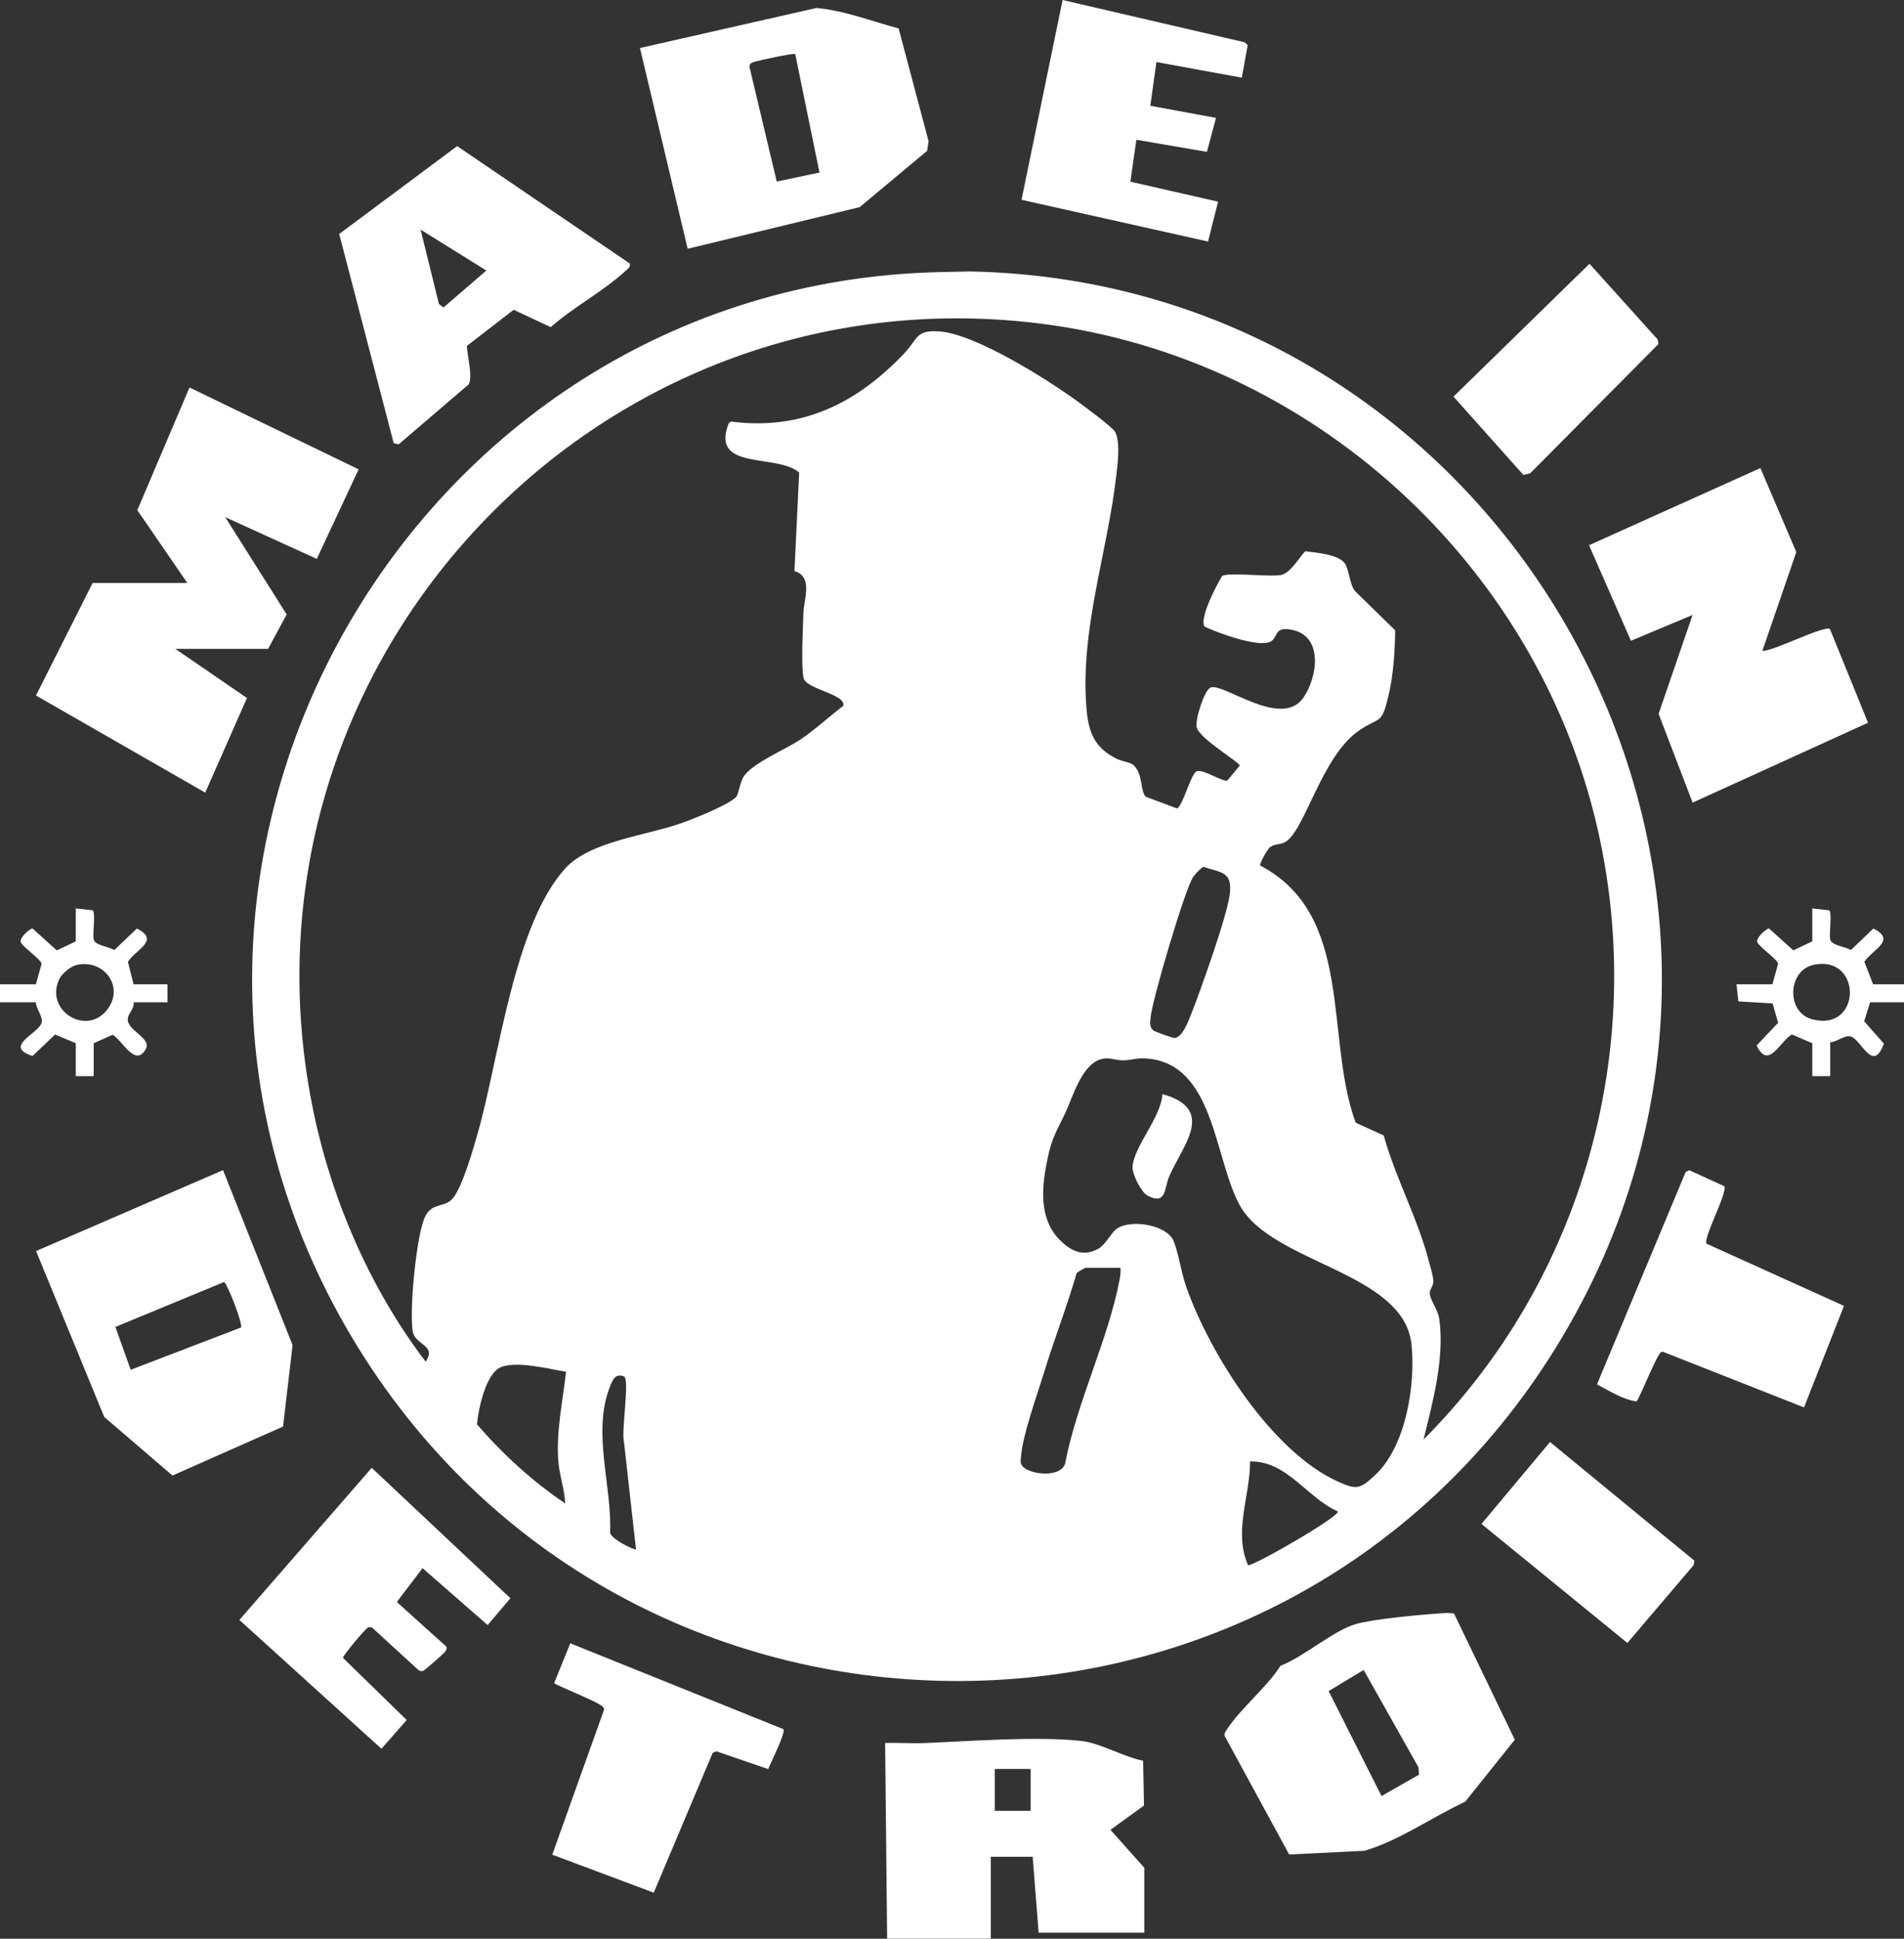 <svg width="112" height="114" viewBox="0 0 112 114" fill="none" xmlns="http://www.w3.org/2000/svg">
<rect x="0" y="0" width="112" height="114" fill="#333333" stroke="none"/>
<g id="Made In Detroit Logo">
<g id="Group">
<path id="Vector" d="M11.019 34.281L8.077 29.999L11.147 22.785L21.097 27.599L18.633 32.864L13.248 30.408L16.863 36.13L15.769 38.156H10.316L14.528 41.044L12.073 46.608L2.116 40.896L5.449 34.281H11.019Z" fill="white"/>
<path id="Vector_2" d="M103.669 38.272C104.304 38.312 107.339 36.73 107.645 36.993L109.884 42.498L99.566 47.195L97.564 41.975L99.563 36.16L95.938 37.678L93.473 32.06L103.553 27.523L105.665 32.462L103.669 38.272Z" fill="white"/>
<path id="Vector_3" d="M13.12 68.805L17.211 79.096L16.65 83.884L10.144 86.763L6.13 83.318L2.122 73.563L13.12 68.805ZM14.176 78.06C14.306 77.878 13.353 75.427 13.177 75.386L6.788 78.026L7.688 80.544L14.175 78.06H14.176Z" fill="white"/>
<path id="Vector_4" d="M52.861 1.672L54.623 8.308L54.535 8.871L50.57 12.18L40.451 14.628L37.645 2.823L48.023 0.47C49.657 0.61 51.274 1.253 52.861 1.672L52.861 1.672ZM46.779 3.179C46.675 3.106 44.522 3.576 44.29 3.662C44.145 3.715 44.094 3.781 44.087 3.936L45.691 10.676L48.204 10.146L46.779 3.179Z" fill="white"/>
<path id="Vector_5" d="M52.184 113.995L52.066 102.49C52.826 102.463 53.597 102.525 54.358 102.495C57.099 102.386 60.948 102.079 63.619 102.372C64.721 102.493 66.115 103.317 67.243 103.534L67.293 106.169L65.321 107.597L67.312 109.828V113.643H61.097L60.745 109.182H58.282V113.995L52.184 113.995ZM60.628 104.016H58.517V106.482H60.628V104.016Z" fill="white"/>
<path id="Vector_6" d="M75.323 97.948C76.673 97.437 78.436 95.88 79.74 95.501C80.803 95.192 83.65 94.935 84.847 94.861C85.075 94.846 85.305 94.834 85.531 94.879L89.106 102.297L86.186 105.945C84.218 106.86 82.344 108.21 80.27 108.828L75.833 109.046L72.029 102.06C72.012 101.903 72.107 101.795 72.185 101.675C72.995 100.434 74.503 99.241 75.323 97.948L75.323 97.948ZM83.476 104.349L83.432 103.906L80.215 98.197L78.155 99.437L81.266 105.61L83.476 104.349L83.476 104.349Z" fill="white"/>
<path id="Vector_7" d="M37.054 15.5C37.093 15.731 36.901 15.832 36.758 15.963C35.489 17.128 33.706 18.073 32.397 19.238L30.216 18.216L27.462 20.341C27.484 20.894 27.825 22.18 27.563 22.609L23.453 26.125L23.16 26.061L19.953 13.759L26.892 8.591L37.054 15.5ZM24.741 13.502L25.821 17.879L26.087 18.079L28.609 15.908L24.741 13.502Z" fill="white"/>
<path id="Vector_8" d="M73.048 4.567L68.024 3.649L67.666 6.221L71.53 6.932L70.994 8.93L66.844 8.218L66.492 10.684L71.652 11.859L71.06 14.203L60.09 11.749L62.505 0L73.216 2.487L73.394 2.65L73.048 4.567Z" fill="white"/>
<path id="Vector_9" d="M21.866 86.311L30.023 93.979L28.685 95.556L24.855 92.21L23.343 94.199L26.252 96.82C26.304 96.965 26.241 97.048 26.156 97.156C26.105 97.222 24.974 98.23 24.893 98.251C24.758 98.287 24.655 98.251 24.56 98.153L21.924 95.736C21.84 95.674 21.756 95.669 21.657 95.694C21.526 95.727 20.154 97.358 20.175 97.485L23.924 101.14L22.437 102.83L14.081 95.254L21.866 86.311H21.866Z" fill="white"/>
<path id="Vector_10" d="M101.426 69.751C101.646 70.097 100.148 72.853 100.391 73.134L108.469 76.789L106.119 82.758L97.841 79.495C97.689 79.461 97.653 79.576 97.585 79.671C97.302 80.066 96.392 82.317 96.269 82.406C95.436 82.294 94.657 81.772 93.94 81.403L99.156 68.916L99.367 68.81L101.426 69.75L101.426 69.751Z" fill="white"/>
<path id="Vector_11" d="M46.078 101.675C46.245 101.869 45.314 103.681 45.189 104.024L42.133 102.979L41.922 103.072L38.456 111.291L32.486 109.058L35.528 100.546C35.541 100.392 35.443 100.349 35.341 100.273C34.946 99.978 32.689 99.089 32.598 98.967L33.546 96.629L46.078 101.675H46.078Z" fill="white"/>
<path id="Vector_12" d="M91.177 84.792L99.671 91.77L99.623 92.035L95.728 96.608L87.145 89.611L91.177 84.792Z" fill="white"/>
<path id="Vector_13" d="M89.61 27.925L85.499 23.321L93.5 15.51L97.513 19.965L97.558 20.228L90.012 27.83L89.61 27.925Z" fill="white"/>
</g>
<g id="Group_2">
<path id="Vector_14" d="M55.214 16.002L57.06 15.962C88.824 16.586 108.474 51.814 91.525 79.235C75.174 105.691 36.545 105.292 20.664 78.576C4.468 51.33 23.933 16.747 55.214 16.002ZM83.737 84.646C93.067 75.308 96.932 61.683 93.977 48.743C90.416 33.151 77.147 21.049 61.261 19.036C34.862 15.69 12.956 39.413 18.47 65.511C19.564 70.688 21.836 75.87 25.039 80.067C25.722 79.086 24.383 79.099 24.27 78.254C24.089 76.898 24.464 73.143 24.894 71.822C25.273 70.658 26.016 71.05 26.555 70.55C27.154 69.996 27.866 67.461 28.113 66.592C29.361 62.203 30.224 54.405 33.247 51.068C34.719 49.443 38.055 49.139 40.169 48.371C40.867 48.119 42.854 47.33 43.314 46.853C43.422 46.74 43.536 46.017 43.72 45.703C44.193 44.894 46.211 44.075 47.113 43.465C47.992 42.87 48.77 42.134 49.614 41.498C49.737 40.797 47.394 40.53 47.265 39.855C47.115 39.065 47.234 37.014 47.258 36.096C47.281 35.218 47.848 33.919 46.733 33.579L47.01 27.785C45.691 26.643 41.754 27.715 42.867 24.887L42.991 24.788C47.156 25.328 50.398 23.721 53.187 20.782C53.993 19.933 53.857 19.372 55.296 19.491C57.389 19.663 61.482 22.236 63.249 23.503C63.627 23.773 65.463 25.132 65.595 25.39C65.916 26.023 65.743 27.268 65.661 27.986C65.144 32.513 63.505 37.087 63.918 41.735C64.037 43.075 64.4 43.971 65.638 44.592C66.337 44.942 66.692 44.665 67.021 45.555C67.148 45.897 67.174 46.664 67.4 46.85L69.232 47.536C69.566 47.43 70.021 45.588 70.366 45.369C70.688 45.164 71.756 45.907 72.183 45.911L72.925 45.022C72.907 44.802 70.571 43.457 70.393 42.763C70.288 42.353 70.824 40.629 71.189 40.439C71.895 40.071 75.379 42.922 76.68 41.012C77.499 39.808 77.862 37.419 76.003 37.034C74.893 36.804 75.217 37.509 74.705 37.743C73.977 38.075 71.621 37.211 70.856 36.846C70.536 36.335 71.572 34.393 71.89 33.869C72.281 33.631 74.661 33.941 75.348 33.81C75.912 33.702 76.404 32.801 76.776 32.416C77.384 32.493 78.698 32.587 79.098 33.113C79.354 33.45 79.387 34.36 79.696 34.746L82.07 37.065C82.053 38.325 81.963 39.732 81.665 40.955C81.256 42.636 81.192 42.123 79.993 42.921C77.714 44.439 76.758 48.918 75.571 49.53C75.267 49.687 74.977 49.605 74.696 49.827C74.549 49.943 74.118 50.724 74.116 50.889C79.695 53.792 77.908 61.017 79.745 66.015L81.396 66.768C82.082 69.245 83.378 71.605 84.029 74.081C84.114 74.405 84.311 75.034 84.315 75.329C84.32 75.65 84.066 75.821 84.108 76.106C84.165 76.496 84.596 77.059 84.664 77.554C84.982 79.855 84.283 82.432 83.737 84.646L83.737 84.646ZM70.793 50.975C70.679 50.997 70.287 51.421 70.198 51.546C69.709 52.238 67.762 58.845 67.682 59.831C67.659 60.112 67.601 60.378 67.837 60.586C67.924 60.663 68.91 61.014 69.048 61.03C69.513 61.082 69.891 60.081 70.035 59.719C70.58 58.356 72.218 53.781 72.347 52.525C72.479 51.239 71.827 51.318 70.793 50.975ZM64.945 62.245C63.67 62.413 63.136 64.447 62.65 65.474C62.173 66.481 61.883 66.874 61.628 68.091C61.291 69.698 61.059 71.615 62.334 72.904C62.996 73.573 63.72 73.922 64.611 73.425C65.043 73.184 65.361 72.488 65.677 72.261C66.5 71.668 68.658 72.009 69.046 72.995C69.331 73.721 69.485 74.832 69.778 75.666C71.163 79.607 74.808 85.379 78.73 87.133C79.799 87.611 80.001 87.559 80.866 86.761C82.703 85.066 83.272 81.458 83.031 79.07C82.598 74.772 74.821 74.313 72.927 70.871C71.401 68.098 71.447 62.457 67.36 62.236C66.865 62.209 66.535 62.341 66.088 62.349C65.68 62.356 65.323 62.195 64.945 62.244L64.945 62.245ZM65.91 74.549H63.858C63.827 74.549 63.368 74.799 63.329 74.871C62.762 76.829 62.018 78.734 61.422 80.681C61.011 82.023 60.158 84.354 60.057 85.661C60.039 85.888 59.99 86.037 60.163 86.232C60.604 86.731 62.56 86.935 62.679 85.935C63.367 82.429 65.203 78.701 65.856 75.259C65.902 75.02 65.935 74.792 65.91 74.549V74.549ZM33.298 80.662C32.294 80.497 30.415 80.008 29.467 80.391C28.568 80.754 28.139 82.876 28.057 83.752C29.567 85.502 31.323 87.111 33.247 88.403C33.205 87.561 32.9 86.72 32.839 85.877C32.716 84.149 33.103 82.369 33.298 80.662H33.298ZM37.411 91.102L36.709 84.82C36.53 84.228 37.044 81.175 36.716 80.939C36.202 80.735 36.042 81.124 35.882 81.529C34.821 84.221 35.997 87.318 35.889 90.103C35.861 90.455 37.34 91.183 37.411 91.102ZM78.693 88.874C76.878 88.074 75.706 85.888 73.533 85.936C73.54 87.964 72.542 90.075 73.418 92.041C73.919 92.001 78.868 89.129 78.693 88.874Z" fill="white"/>
<path id="Vector_15" d="M7.858 57.879H9.851V58.935H7.858C7.915 59.285 7.579 59.568 7.524 59.845C7.377 60.589 8.964 61.014 8.568 61.699C7.95 62.768 7.225 61.203 6.628 60.845L5.512 61.342V63.279H4.457V61.342L3.242 60.832L1.912 62.093C0.16 61.528 2.274 60.774 2.446 60.142C2.547 59.772 2.118 59.333 2.111 58.935H0V57.879H2.111L2.448 56.671C2.373 56.38 1.385 55.723 1.224 55.412C1.101 55.173 1.772 54.574 1.919 54.6L3.34 55.884L4.457 55.355V53.418L5.461 53.528C5.632 53.774 5.434 54.848 5.511 55.239C5.581 55.596 6.386 55.654 6.727 55.865L8.05 54.6C9.44 55.292 8.002 55.816 7.523 56.555L7.858 57.879L7.858 57.879ZM4.542 56.732C4.178 56.807 3.658 57.225 3.494 57.56C2.601 59.378 5.03 60.945 6.277 59.407C7.353 58.079 6.162 56.397 4.542 56.732Z" fill="white"/>
<path id="Vector_16" d="M112 57.879V58.935H110.006L109.657 60.054L110.815 61.365C110.178 63.152 109.484 61.116 108.866 60.947C108.496 60.847 108.058 61.276 107.661 61.283V63.279H106.605V61.342L105.398 60.826C104.649 61.301 104.027 62.915 103.33 61.475L104.595 60.142L104.273 59.005L102.258 58.884L102.148 57.879H104.26L104.596 56.671C104.522 56.38 103.533 55.723 103.373 55.412C103.25 55.173 103.92 54.574 104.067 54.6L105.488 55.881L106.605 55.355V53.417L107.609 53.528C107.78 53.774 107.582 54.848 107.659 55.239C107.73 55.595 108.535 55.654 108.875 55.864L110.198 54.6C111.587 55.29 110.154 55.818 109.669 56.553L110.182 57.879H112L112 57.879ZM106.69 56.732C105.161 57.049 105.037 59.524 106.602 59.937C109.518 60.705 109.561 56.136 106.69 56.732Z" fill="white"/>
<path id="Vector_17" d="M68.374 64.335C71.56 65.214 69.57 67.355 68.786 69.151C68.473 69.866 68.627 70.891 67.508 70.308C67.132 70.111 66.6 69.051 66.62 68.63C66.676 67.437 68.326 65.663 68.374 64.335Z" fill="white"/>
</g>
</g>
</svg>

